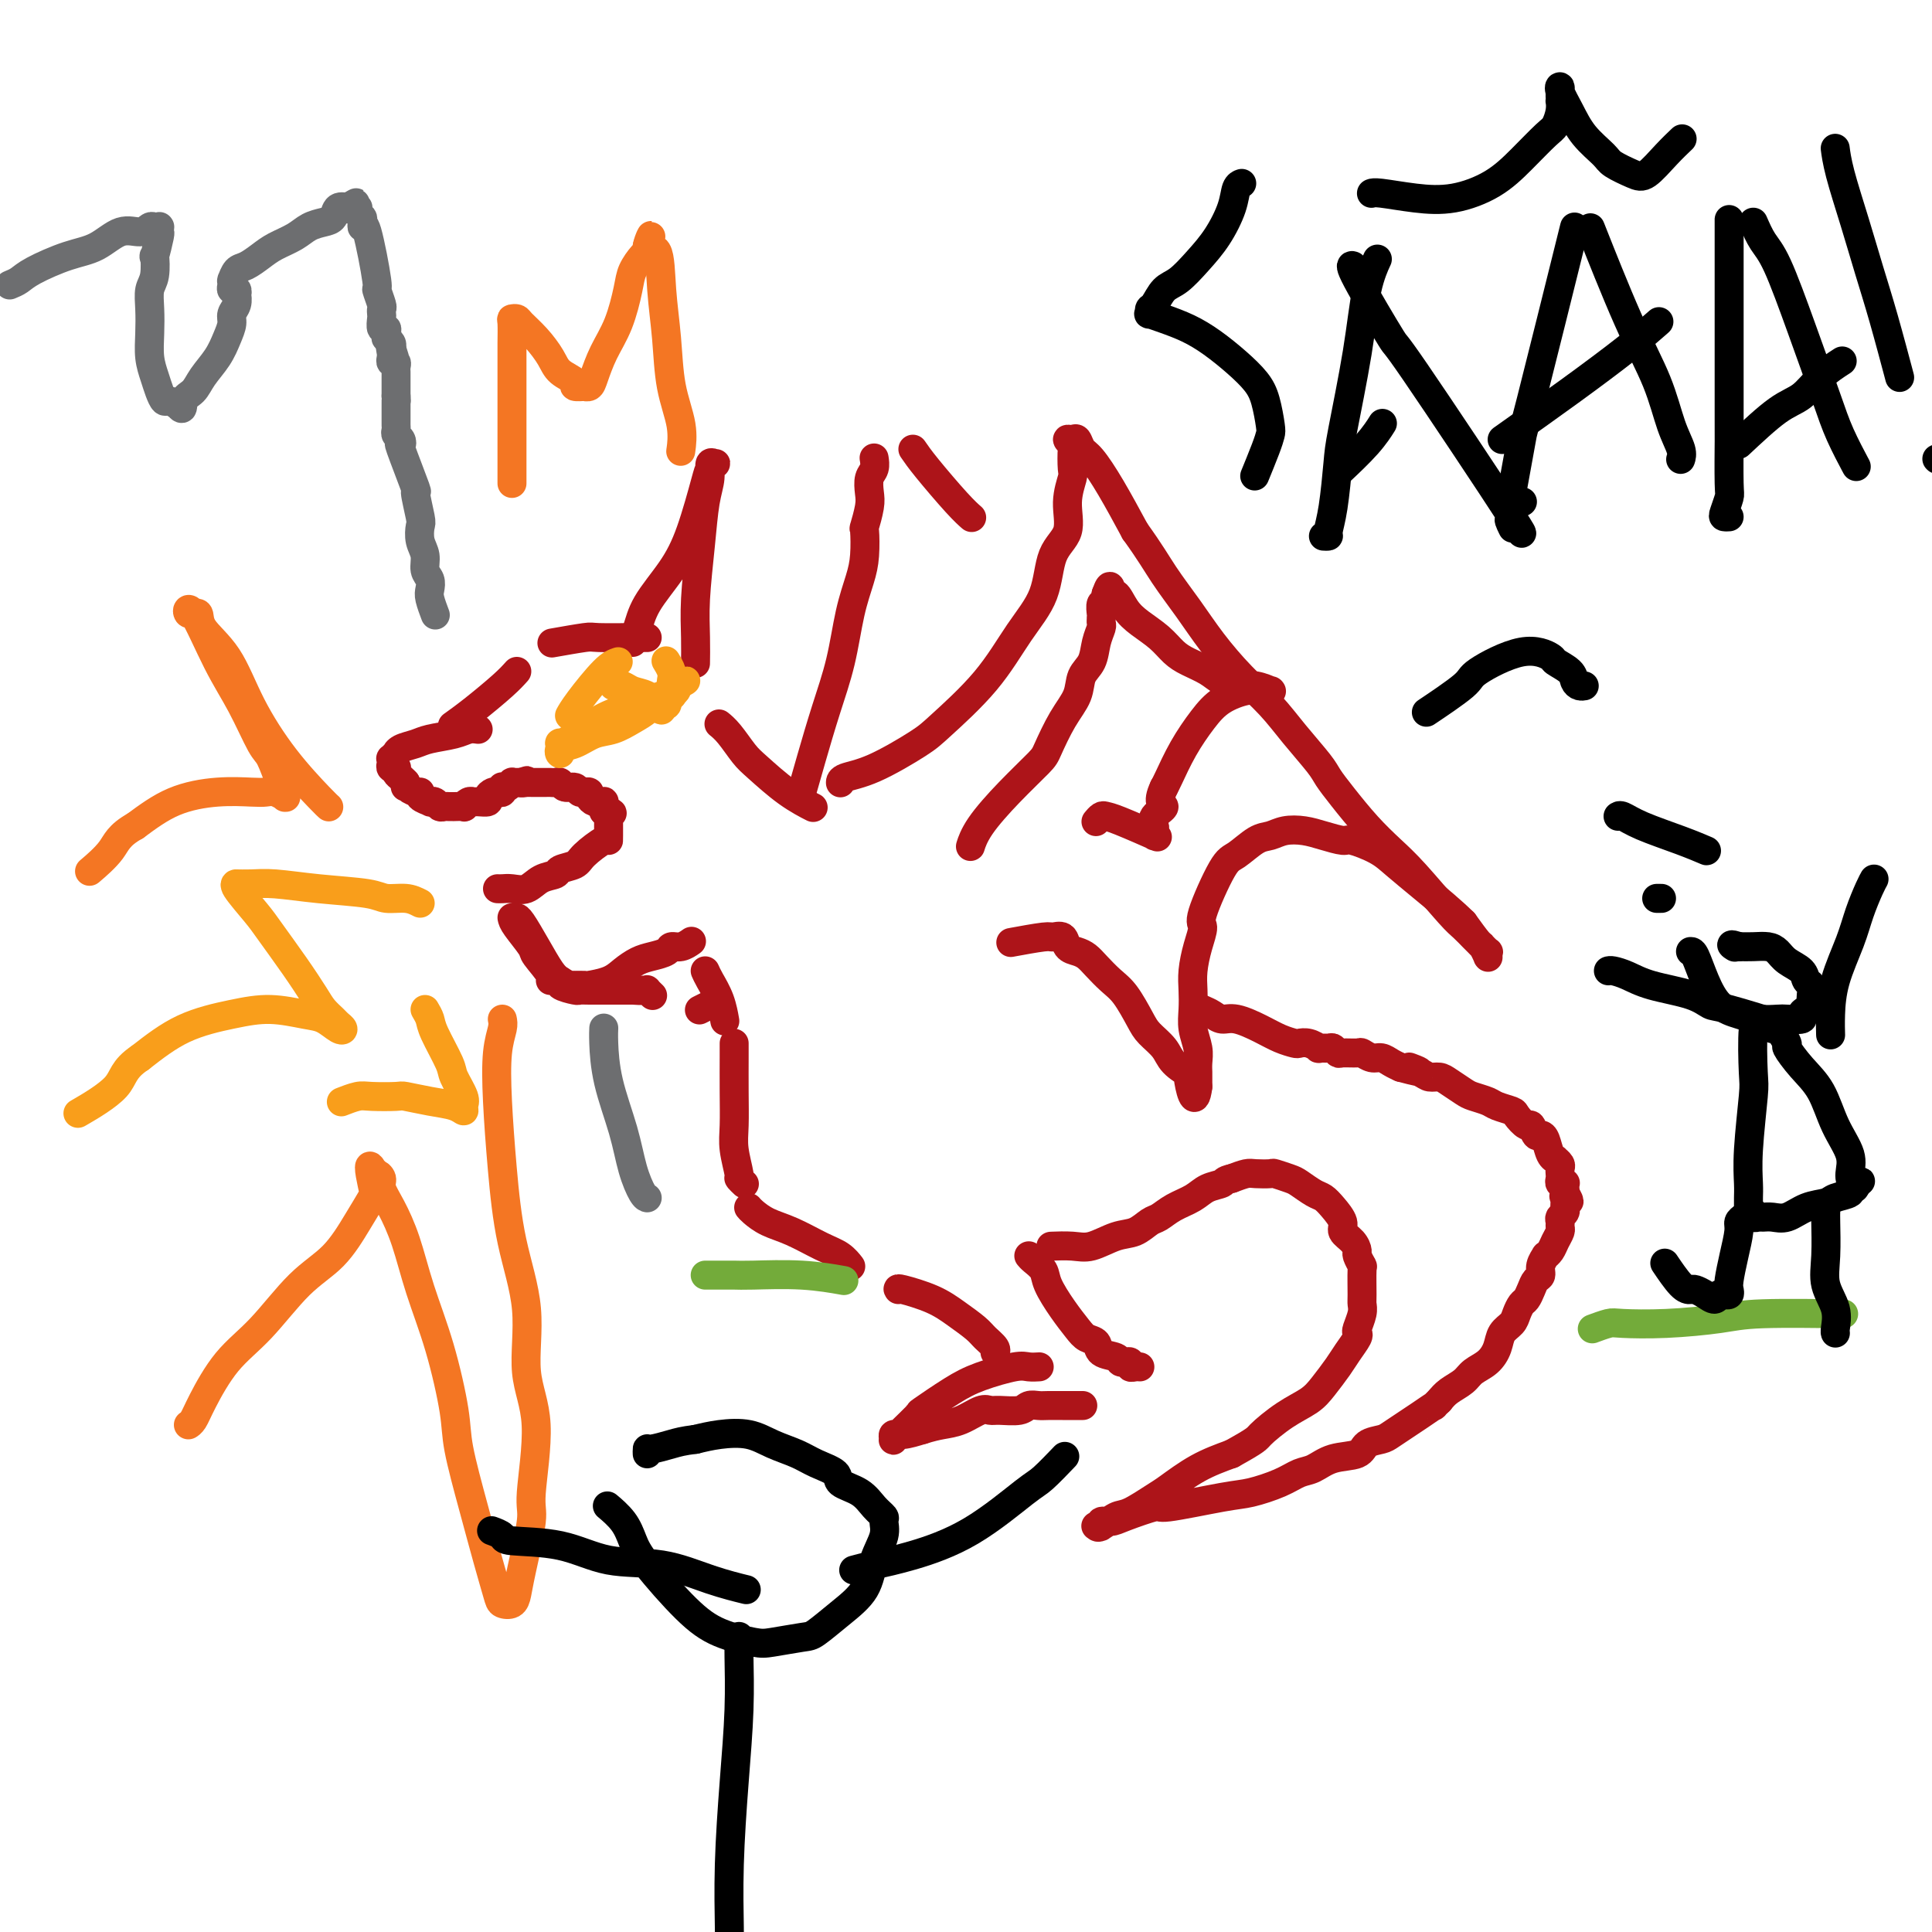 <svg viewBox='0 0 400 400' version='1.1' xmlns='http://www.w3.org/2000/svg' xmlns:xlink='http://www.w3.org/1999/xlink'><g fill='none' stroke='#AD1419' stroke-width='6' stroke-linecap='round' stroke-linejoin='round'><path d='M174,162c0.000,0.006 0.000,0.013 0,0c-0.000,-0.013 -0.001,-0.044 0,0c0.001,0.044 0.004,0.165 0,0c-0.004,-0.165 -0.015,-0.616 1,-1c1.015,-0.384 3.057,-0.701 6,-2c2.943,-1.299 6.788,-3.579 9,-5c2.212,-1.421 2.789,-1.983 5,-4c2.211,-2.017 6.054,-5.489 9,-9c2.946,-3.511 4.995,-7.060 7,-10c2.005,-2.940 3.967,-5.271 5,-8c1.033,-2.729 1.139,-5.855 2,-8c0.861,-2.145 2.479,-3.307 3,-5c0.521,-1.693 -0.055,-3.917 0,-6c0.055,-2.083 0.742,-4.026 1,-5c0.258,-0.974 0.086,-0.978 0,-2c-0.086,-1.022 -0.087,-3.060 0,-4c0.087,-0.940 0.260,-0.781 0,-1c-0.260,-0.219 -0.955,-0.815 -1,-1c-0.045,-0.185 0.559,0.043 1,0c0.441,-0.043 0.718,-0.357 1,0c0.282,0.357 0.571,1.384 1,2c0.429,0.616 1.000,0.820 2,2c1.000,1.180 2.429,3.337 4,6c1.571,2.663 3.286,5.831 5,9'/><path d='M235,110c3.128,4.332 4.447,6.664 6,9c1.553,2.336 3.341,4.678 5,7c1.659,2.322 3.190,4.625 5,7c1.810,2.375 3.898,4.823 6,7c2.102,2.177 4.217,4.082 6,6c1.783,1.918 3.235,3.849 5,6c1.765,2.151 3.844,4.522 5,6c1.156,1.478 1.390,2.064 2,3c0.610,0.936 1.595,2.222 3,4c1.405,1.778 3.230,4.047 5,6c1.770,1.953 3.487,3.588 5,5c1.513,1.412 2.824,2.601 5,5c2.176,2.399 5.218,6.010 7,8c1.782,1.990 2.306,2.361 3,3c0.694,0.639 1.559,1.548 2,2c0.441,0.452 0.458,0.447 1,1c0.542,0.553 1.609,1.664 2,2c0.391,0.336 0.106,-0.104 0,0c-0.106,0.104 -0.032,0.753 0,1c0.032,0.247 0.021,0.094 0,0c-0.021,-0.094 -0.053,-0.127 0,0c0.053,0.127 0.189,0.416 0,0c-0.189,-0.416 -0.705,-1.535 -1,-2c-0.295,-0.465 -0.370,-0.276 -1,-1c-0.630,-0.724 -1.815,-2.362 -3,-4'/><path d='M303,191c-2.266,-2.250 -5.431,-4.875 -8,-7c-2.569,-2.125 -4.543,-3.749 -6,-5c-1.457,-1.251 -2.398,-2.128 -4,-3c-1.602,-0.872 -3.864,-1.737 -5,-2c-1.136,-0.263 -1.147,0.077 -2,0c-0.853,-0.077 -2.548,-0.570 -4,-1c-1.452,-0.430 -2.661,-0.798 -4,-1c-1.339,-0.202 -2.807,-0.237 -4,0c-1.193,0.237 -2.111,0.747 -3,1c-0.889,0.253 -1.750,0.251 -3,1c-1.250,0.749 -2.888,2.250 -4,3c-1.112,0.750 -1.699,0.749 -3,3c-1.301,2.251 -3.315,6.755 -4,9c-0.685,2.245 -0.040,2.232 0,3c0.040,0.768 -0.526,2.319 -1,4c-0.474,1.681 -0.855,3.493 -1,5c-0.145,1.507 -0.053,2.711 0,4c0.053,1.289 0.067,2.664 0,4c-0.067,1.336 -0.214,2.634 0,4c0.214,1.366 0.789,2.800 1,4c0.211,1.200 0.056,2.168 0,3c-0.056,0.832 -0.015,1.530 0,2c0.015,0.470 0.004,0.714 0,1c-0.004,0.286 -0.001,0.616 0,1c0.001,0.384 0.000,0.824 0,1c-0.000,0.176 -0.000,0.088 0,0'/><path d='M248,225c-0.651,5.155 -1.778,0.041 -2,-2c-0.222,-2.041 0.461,-1.009 0,-1c-0.461,0.009 -2.066,-1.005 -3,-2c-0.934,-0.995 -1.198,-1.970 -2,-3c-0.802,-1.030 -2.144,-2.114 -3,-3c-0.856,-0.886 -1.226,-1.575 -2,-3c-0.774,-1.425 -1.950,-3.586 -3,-5c-1.050,-1.414 -1.973,-2.079 -3,-3c-1.027,-0.921 -2.158,-2.097 -3,-3c-0.842,-0.903 -1.396,-1.534 -2,-2c-0.604,-0.466 -1.260,-0.767 -2,-1c-0.740,-0.233 -1.565,-0.399 -2,-1c-0.435,-0.601 -0.478,-1.639 -1,-2c-0.522,-0.361 -1.521,-0.045 -2,0c-0.479,0.045 -0.437,-0.180 -2,0c-1.563,0.180 -4.732,0.766 -6,1c-1.268,0.234 -0.634,0.117 0,0'/><path d='M168,167c0.029,0.015 0.058,0.029 0,0c-0.058,-0.029 -0.203,-0.103 0,0c0.203,0.103 0.753,0.382 0,0c-0.753,-0.382 -2.808,-1.427 -5,-3c-2.192,-1.573 -4.521,-3.676 -6,-5c-1.479,-1.324 -2.108,-1.870 -3,-3c-0.892,-1.130 -2.048,-2.843 -3,-4c-0.952,-1.157 -1.701,-1.759 -2,-2c-0.299,-0.241 -0.150,-0.120 0,0'/><path d='M144,137c0.002,-0.106 0.004,-0.212 0,0c-0.004,0.212 -0.012,0.742 0,0c0.012,-0.742 0.046,-2.757 0,-5c-0.046,-2.243 -0.171,-4.714 0,-8c0.171,-3.286 0.638,-7.388 1,-11c0.362,-3.612 0.620,-6.734 1,-9c0.380,-2.266 0.883,-3.676 1,-5c0.117,-1.324 -0.152,-2.562 0,-3c0.152,-0.438 0.726,-0.076 1,0c0.274,0.076 0.249,-0.135 0,0c-0.249,0.135 -0.721,0.614 -1,1c-0.279,0.386 -0.365,0.677 -1,3c-0.635,2.323 -1.820,6.678 -3,10c-1.180,3.322 -2.355,5.612 -4,8c-1.645,2.388 -3.761,4.875 -5,7c-1.239,2.125 -1.600,3.889 -2,5c-0.400,1.111 -0.838,1.568 -1,2c-0.162,0.432 -0.046,0.838 0,1c0.046,0.162 0.023,0.081 0,0'/><path d='M134,132c-0.397,0.002 -0.794,0.004 -1,0c-0.206,-0.004 -0.221,-0.015 -2,0c-1.779,0.015 -5.322,0.056 -7,0c-1.678,-0.056 -1.490,-0.207 -3,0c-1.510,0.207 -4.717,0.774 -6,1c-1.283,0.226 -0.641,0.113 0,0'/><path d='M107,139c-0.708,0.792 -1.417,1.583 -3,3c-1.583,1.417 -4.042,3.458 -6,5c-1.958,1.542 -3.417,2.583 -4,3c-0.583,0.417 -0.292,0.208 0,0'/><path d='M99,151c-0.639,-0.089 -1.278,-0.179 -2,0c-0.722,0.179 -1.528,0.626 -3,1c-1.472,0.374 -3.609,0.673 -5,1c-1.391,0.327 -2.037,0.680 -3,1c-0.963,0.320 -2.244,0.607 -3,1c-0.756,0.393 -0.987,0.893 -1,1c-0.013,0.107 0.192,-0.178 0,0c-0.192,0.178 -0.780,0.818 -1,1c-0.220,0.182 -0.073,-0.096 0,0c0.073,0.096 0.071,0.565 0,1c-0.071,0.435 -0.212,0.838 0,1c0.212,0.162 0.778,0.085 1,0c0.222,-0.085 0.101,-0.177 0,0c-0.101,0.177 -0.181,0.625 0,1c0.181,0.375 0.623,0.679 1,1c0.377,0.321 0.688,0.661 1,1'/><path d='M84,162c0.052,1.245 -0.318,0.859 0,1c0.318,0.141 1.324,0.809 2,1c0.676,0.191 1.021,-0.093 1,0c-0.021,0.093 -0.409,0.565 0,1c0.409,0.435 1.615,0.835 2,1c0.385,0.165 -0.052,0.097 0,0c0.052,-0.097 0.593,-0.222 1,0c0.407,0.222 0.681,0.792 1,1c0.319,0.208 0.682,0.056 1,0c0.318,-0.056 0.592,-0.014 1,0c0.408,0.014 0.949,-0.000 1,0c0.051,0.000 -0.389,0.014 0,0c0.389,-0.014 1.609,-0.057 2,0c0.391,0.057 -0.045,0.212 0,0c0.045,-0.212 0.572,-0.792 1,-1c0.428,-0.208 0.759,-0.045 1,0c0.241,0.045 0.393,-0.027 1,0c0.607,0.027 1.669,0.152 2,0c0.331,-0.152 -0.069,-0.580 0,-1c0.069,-0.420 0.606,-0.831 1,-1c0.394,-0.169 0.644,-0.097 1,0c0.356,0.097 0.817,0.218 1,0c0.183,-0.218 0.087,-0.776 0,-1c-0.087,-0.224 -0.164,-0.112 0,0c0.164,0.112 0.569,0.226 1,0c0.431,-0.226 0.886,-0.793 1,-1c0.114,-0.207 -0.114,-0.056 0,0c0.114,0.056 0.569,0.015 1,0c0.431,-0.015 0.837,-0.004 1,0c0.163,0.004 0.081,0.002 0,0'/><path d='M108,162c2.410,-0.774 0.435,-0.207 0,0c-0.435,0.207 0.671,0.056 1,0c0.329,-0.056 -0.119,-0.015 0,0c0.119,0.015 0.805,0.004 1,0c0.195,-0.004 -0.103,-0.001 0,0c0.103,0.001 0.605,0.001 1,0c0.395,-0.001 0.684,-0.001 1,0c0.316,0.001 0.661,0.004 1,0c0.339,-0.004 0.672,-0.016 1,0c0.328,0.016 0.651,0.061 1,0c0.349,-0.061 0.725,-0.227 1,0c0.275,0.227 0.451,0.846 1,1c0.549,0.154 1.472,-0.155 2,0c0.528,0.155 0.663,0.776 1,1c0.337,0.224 0.878,0.050 1,0c0.122,-0.050 -0.174,0.025 0,0c0.174,-0.025 0.817,-0.150 1,0c0.183,0.150 -0.096,0.576 0,1c0.096,0.424 0.565,0.846 1,1c0.435,0.154 0.834,0.041 1,0c0.166,-0.041 0.097,-0.008 0,0c-0.097,0.008 -0.222,-0.009 0,0c0.222,0.009 0.791,0.044 1,0c0.209,-0.044 0.056,-0.166 0,0c-0.056,0.166 -0.016,0.619 0,1c0.016,0.381 0.008,0.691 0,1'/><path d='M125,168c2.856,0.864 1.497,0.025 1,0c-0.497,-0.025 -0.133,0.764 0,1c0.133,0.236 0.036,-0.080 0,0c-0.036,0.080 -0.010,0.557 0,1c0.010,0.443 0.003,0.854 0,1c-0.003,0.146 -0.001,0.028 0,0c0.001,-0.028 0.000,0.036 0,0c-0.000,-0.036 -0.000,-0.170 0,0c0.000,0.170 0.000,0.643 0,1c-0.000,0.357 -0.001,0.596 0,1c0.001,0.404 0.003,0.973 0,1c-0.003,0.027 -0.013,-0.487 -1,0c-0.987,0.487 -2.953,1.975 -4,3c-1.047,1.025 -1.175,1.589 -2,2c-0.825,0.411 -2.346,0.670 -3,1c-0.654,0.330 -0.441,0.729 -1,1c-0.559,0.271 -1.891,0.412 -3,1c-1.109,0.588 -1.996,1.622 -3,2c-1.004,0.378 -2.125,0.101 -3,0c-0.875,-0.101 -1.505,-0.027 -2,0c-0.495,0.027 -0.856,0.008 -1,0c-0.144,-0.008 -0.072,-0.004 0,0'/><path d='M106,190c0.088,0.423 0.175,0.846 1,2c0.825,1.154 2.387,3.041 3,4c0.613,0.959 0.277,0.992 1,2c0.723,1.008 2.506,2.992 3,4c0.494,1.008 -0.300,1.041 0,1c0.300,-0.041 1.694,-0.154 2,0c0.306,0.154 -0.475,0.577 0,1c0.475,0.423 2.207,0.845 3,1c0.793,0.155 0.647,0.041 1,0c0.353,-0.041 1.207,-0.011 2,0c0.793,0.011 1.527,0.003 2,0c0.473,-0.003 0.685,-0.001 1,0c0.315,0.001 0.733,0.000 1,0c0.267,-0.000 0.383,-0.000 1,0c0.617,0.000 1.734,0.000 2,0c0.266,-0.000 -0.321,-0.000 0,0c0.321,0.000 1.548,0.000 2,0c0.452,-0.000 0.129,-0.000 0,0c-0.129,0.000 -0.065,0.000 0,0'/><path d='M131,205c2.504,0.156 1.263,0.045 1,0c-0.263,-0.045 0.452,-0.026 1,0c0.548,0.026 0.930,0.059 1,0c0.070,-0.059 -0.174,-0.208 0,0c0.174,0.208 0.764,0.774 1,1c0.236,0.226 0.118,0.113 0,0'/><path d='M145,209c-0.001,0.001 -0.002,0.001 0,0c0.002,-0.001 0.008,-0.004 0,0c-0.008,0.004 -0.030,0.015 0,0c0.030,-0.015 0.111,-0.056 0,0c-0.111,0.056 -0.415,0.207 0,0c0.415,-0.207 1.547,-0.774 2,-1c0.453,-0.226 0.226,-0.113 0,0'/><path d='M107,190c-0.003,0.000 -0.006,0.000 0,0c0.006,-0.000 0.022,-0.001 0,0c-0.022,0.001 -0.081,0.003 0,0c0.081,-0.003 0.301,-0.011 1,1c0.699,1.011 1.876,3.041 3,5c1.124,1.959 2.194,3.845 3,5c0.806,1.155 1.348,1.577 2,2c0.652,0.423 1.415,0.846 2,1c0.585,0.154 0.993,0.039 1,0c0.007,-0.039 -0.385,-0.002 0,0c0.385,0.002 1.548,-0.031 2,0c0.452,0.031 0.192,0.124 1,0c0.808,-0.124 2.682,-0.467 4,-1c1.318,-0.533 2.078,-1.257 3,-2c0.922,-0.743 2.004,-1.504 3,-2c0.996,-0.496 1.906,-0.725 3,-1c1.094,-0.275 2.370,-0.596 3,-1c0.630,-0.404 0.612,-0.892 1,-1c0.388,-0.108 1.181,0.163 2,0c0.819,-0.163 1.662,-0.761 2,-1c0.338,-0.239 0.169,-0.120 0,0'/><path d='M146,201c0.226,0.512 0.452,1.024 1,2c0.548,0.976 1.417,2.417 2,4c0.583,1.583 0.881,3.310 1,4c0.119,0.690 0.060,0.345 0,0'/><path d='M152,216c-0.001,0.360 -0.001,0.719 0,1c0.001,0.281 0.004,0.482 0,2c-0.004,1.518 -0.016,4.353 0,7c0.016,2.647 0.061,5.105 0,7c-0.061,1.895 -0.226,3.226 0,5c0.226,1.774 0.844,3.991 1,5c0.156,1.009 -0.150,0.810 0,1c0.150,0.190 0.757,0.769 1,1c0.243,0.231 0.121,0.116 0,0'/><path d='M155,250c0.193,0.236 0.387,0.471 1,1c0.613,0.529 1.646,1.350 3,2c1.354,0.650 3.029,1.127 5,2c1.971,0.873 4.240,2.141 6,3c1.760,0.859 3.012,1.308 4,2c0.988,0.692 1.711,1.626 2,2c0.289,0.374 0.145,0.187 0,0'/><path d='M166,164c0.003,-0.011 0.006,-0.021 0,0c-0.006,0.021 -0.021,0.074 0,0c0.021,-0.074 0.078,-0.276 0,0c-0.078,0.276 -0.292,1.031 0,0c0.292,-1.031 1.090,-3.846 2,-7c0.910,-3.154 1.932,-6.645 3,-10c1.068,-3.355 2.181,-6.574 3,-10c0.819,-3.426 1.343,-7.058 2,-10c0.657,-2.942 1.448,-5.193 2,-7c0.552,-1.807 0.866,-3.168 1,-5c0.134,-1.832 0.087,-4.133 0,-5c-0.087,-0.867 -0.216,-0.301 0,-1c0.216,-0.699 0.776,-2.664 1,-4c0.224,-1.336 0.113,-2.043 0,-3c-0.113,-0.957 -0.226,-2.164 0,-3c0.226,-0.836 0.792,-1.302 1,-2c0.208,-0.698 0.060,-1.628 0,-2c-0.060,-0.372 -0.030,-0.186 0,0'/><path d='M189,93c0.679,0.988 1.357,1.976 3,4c1.643,2.024 4.250,5.083 6,7c1.750,1.917 2.643,2.690 3,3c0.357,0.310 0.179,0.155 0,0'/><path d='M249,209c0.676,0.297 1.352,0.594 2,1c0.648,0.406 1.266,0.922 2,1c0.734,0.078 1.582,-0.280 3,0c1.418,0.280 3.405,1.198 5,2c1.595,0.802 2.800,1.487 4,2c1.200,0.513 2.397,0.855 3,1c0.603,0.145 0.613,0.092 1,0c0.387,-0.092 1.150,-0.222 2,0c0.850,0.222 1.786,0.795 2,1c0.214,0.205 -0.296,0.041 0,0c0.296,-0.041 1.396,0.042 2,0c0.604,-0.042 0.710,-0.208 1,0c0.290,0.208 0.763,0.792 1,1c0.237,0.208 0.237,0.041 1,0c0.763,-0.041 2.287,0.045 3,0c0.713,-0.045 0.614,-0.219 1,0c0.386,0.219 1.258,0.832 2,1c0.742,0.168 1.354,-0.109 2,0c0.646,0.109 1.328,0.602 2,1c0.672,0.398 1.336,0.699 2,1'/><path d='M290,221c6.700,1.813 2.949,0.344 2,0c-0.949,-0.344 0.905,0.436 2,1c1.095,0.564 1.433,0.910 2,1c0.567,0.090 1.363,-0.078 2,0c0.637,0.078 1.114,0.402 2,1c0.886,0.598 2.182,1.470 3,2c0.818,0.530 1.160,0.718 2,1c0.840,0.282 2.179,0.658 3,1c0.821,0.342 1.123,0.650 2,1c0.877,0.350 2.329,0.742 3,1c0.671,0.258 0.561,0.380 1,1c0.439,0.620 1.427,1.736 2,2c0.573,0.264 0.731,-0.325 1,0c0.269,0.325 0.651,1.566 1,2c0.349,0.434 0.667,0.063 1,0c0.333,-0.063 0.681,0.182 1,1c0.319,0.818 0.607,2.208 1,3c0.393,0.792 0.890,0.987 1,1c0.110,0.013 -0.167,-0.154 0,0c0.167,0.154 0.777,0.629 1,1c0.223,0.371 0.060,0.638 0,1c-0.060,0.362 -0.017,0.819 0,1c0.017,0.181 0.008,0.087 0,0c-0.008,-0.087 -0.016,-0.168 0,0c0.016,0.168 0.057,0.584 0,1c-0.057,0.416 -0.211,0.833 0,1c0.211,0.167 0.789,0.086 1,0c0.211,-0.086 0.057,-0.177 0,0c-0.057,0.177 -0.016,0.622 0,1c0.016,0.378 0.008,0.689 0,1'/><path d='M324,247c1.702,2.868 0.456,1.539 0,1c-0.456,-0.539 -0.122,-0.289 0,0c0.122,0.289 0.034,0.616 0,1c-0.034,0.384 -0.013,0.824 0,1c0.013,0.176 0.018,0.089 0,0c-0.018,-0.089 -0.057,-0.178 0,0c0.057,0.178 0.212,0.624 0,1c-0.212,0.376 -0.792,0.681 -1,1c-0.208,0.319 -0.044,0.652 0,1c0.044,0.348 -0.031,0.710 0,1c0.031,0.290 0.167,0.507 0,1c-0.167,0.493 -0.637,1.262 -1,2c-0.363,0.738 -0.618,1.444 -1,2c-0.382,0.556 -0.890,0.960 -1,1c-0.110,0.040 0.178,-0.285 0,0c-0.178,0.285 -0.821,1.179 -1,2c-0.179,0.821 0.107,1.567 0,2c-0.107,0.433 -0.606,0.553 -1,1c-0.394,0.447 -0.682,1.222 -1,2c-0.318,0.778 -0.667,1.559 -1,2c-0.333,0.441 -0.652,0.544 -1,1c-0.348,0.456 -0.725,1.267 -1,2c-0.275,0.733 -0.448,1.390 -1,2c-0.552,0.610 -1.484,1.175 -2,2c-0.516,0.825 -0.617,1.912 -1,3c-0.383,1.088 -1.047,2.178 -2,3c-0.953,0.822 -2.194,1.375 -3,2c-0.806,0.625 -1.179,1.322 -2,2c-0.821,0.678 -2.092,1.337 -3,2c-0.908,0.663 -1.454,1.332 -2,2'/><path d='M298,290c-1.938,1.832 -0.783,0.911 -1,1c-0.217,0.089 -1.806,1.189 -3,2c-1.194,0.811 -1.994,1.335 -3,2c-1.006,0.665 -2.218,1.473 -3,2c-0.782,0.527 -1.133,0.775 -2,1c-0.867,0.225 -2.251,0.427 -3,1c-0.749,0.573 -0.862,1.518 -2,2c-1.138,0.482 -3.301,0.500 -5,1c-1.699,0.500 -2.933,1.480 -4,2c-1.067,0.520 -1.968,0.578 -3,1c-1.032,0.422 -2.194,1.208 -4,2c-1.806,0.792 -4.255,1.592 -6,2c-1.745,0.408 -2.785,0.425 -6,1c-3.215,0.575 -8.607,1.708 -11,2c-2.393,0.292 -1.789,-0.258 -3,0c-1.211,0.258 -4.237,1.323 -6,2c-1.763,0.677 -2.262,0.965 -3,1c-0.738,0.035 -1.713,-0.185 -2,0c-0.287,0.185 0.115,0.774 0,1c-0.115,0.226 -0.746,0.088 -1,0c-0.254,-0.088 -0.132,-0.125 0,0c0.132,0.125 0.273,0.411 1,0c0.727,-0.411 2.040,-1.520 3,-2c0.960,-0.480 1.567,-0.330 3,-1c1.433,-0.670 3.693,-2.159 5,-3c1.307,-0.841 1.659,-1.034 3,-2c1.341,-0.966 3.669,-2.705 6,-4c2.331,-1.295 4.666,-2.148 7,-3'/><path d='M255,301c5.458,-3.023 5.105,-3.082 6,-4c0.895,-0.918 3.040,-2.696 5,-4c1.960,-1.304 3.734,-2.136 5,-3c1.266,-0.864 2.024,-1.762 3,-3c0.976,-1.238 2.169,-2.816 3,-4c0.831,-1.184 1.298,-1.973 2,-3c0.702,-1.027 1.638,-2.292 2,-3c0.362,-0.708 0.150,-0.858 0,-1c-0.150,-0.142 -0.237,-0.277 0,-1c0.237,-0.723 0.796,-2.034 1,-3c0.204,-0.966 0.051,-1.586 0,-2c-0.051,-0.414 0.001,-0.621 0,-2c-0.001,-1.379 -0.054,-3.931 0,-5c0.054,-1.069 0.217,-0.657 0,-1c-0.217,-0.343 -0.813,-1.442 -1,-2c-0.187,-0.558 0.035,-0.576 0,-1c-0.035,-0.424 -0.327,-1.255 -1,-2c-0.673,-0.745 -1.726,-1.403 -2,-2c-0.274,-0.597 0.232,-1.134 0,-2c-0.232,-0.866 -1.201,-2.063 -2,-3c-0.799,-0.937 -1.426,-1.614 -2,-2c-0.574,-0.386 -1.093,-0.482 -2,-1c-0.907,-0.518 -2.200,-1.459 -3,-2c-0.800,-0.541 -1.105,-0.682 -2,-1c-0.895,-0.318 -2.378,-0.815 -3,-1c-0.622,-0.185 -0.383,-0.060 -1,0c-0.617,0.060 -2.089,0.055 -3,0c-0.911,-0.055 -1.260,-0.158 -2,0c-0.740,0.158 -1.870,0.579 -3,1'/><path d='M255,244c-1.698,0.346 -1.442,0.713 -2,1c-0.558,0.287 -1.931,0.496 -3,1c-1.069,0.504 -1.836,1.305 -3,2c-1.164,0.695 -2.725,1.284 -4,2c-1.275,0.716 -2.263,1.558 -3,2c-0.737,0.442 -1.224,0.482 -2,1c-0.776,0.518 -1.841,1.512 -3,2c-1.159,0.488 -2.413,0.471 -4,1c-1.587,0.529 -3.508,1.606 -5,2c-1.492,0.394 -2.556,0.106 -4,0c-1.444,-0.106 -3.270,-0.030 -4,0c-0.730,0.030 -0.365,0.015 0,0'/><path d='M186,267c-0.134,-0.157 -0.269,-0.313 1,0c1.269,0.313 3.941,1.096 6,2c2.059,0.904 3.504,1.931 5,3c1.496,1.069 3.042,2.182 4,3c0.958,0.818 1.329,1.343 2,2c0.671,0.657 1.642,1.446 2,2c0.358,0.554 0.102,0.873 0,1c-0.102,0.127 -0.051,0.064 0,0'/><path d='M213,260c0.208,0.254 0.416,0.508 1,1c0.584,0.492 1.546,1.221 2,2c0.454,0.779 0.402,1.608 1,3c0.598,1.392 1.846,3.346 3,5c1.154,1.654 2.215,3.006 3,4c0.785,0.994 1.295,1.629 2,2c0.705,0.371 1.604,0.478 2,1c0.396,0.522 0.287,1.461 1,2c0.713,0.539 2.248,0.679 3,1c0.752,0.321 0.723,0.822 1,1c0.277,0.178 0.862,0.034 1,0c0.138,-0.034 -0.169,0.044 0,0c0.169,-0.044 0.816,-0.208 1,0c0.184,0.208 -0.095,0.788 0,1c0.095,0.212 0.564,0.057 1,0c0.436,-0.057 0.839,-0.016 1,0c0.161,0.016 0.081,0.008 0,0'/><path d='M215,283c-0.004,0.000 -0.007,0.000 0,0c0.007,-0.000 0.025,-0.002 0,0c-0.025,0.002 -0.091,0.006 0,0c0.091,-0.006 0.341,-0.022 0,0c-0.341,0.022 -1.273,0.084 -2,0c-0.727,-0.084 -1.250,-0.312 -3,0c-1.750,0.312 -4.728,1.166 -7,2c-2.272,0.834 -3.837,1.648 -6,3c-2.163,1.352 -4.923,3.241 -6,4c-1.077,0.759 -0.470,0.386 -1,1c-0.530,0.614 -2.196,2.213 -3,3c-0.804,0.787 -0.747,0.762 -1,1c-0.253,0.238 -0.816,0.741 -1,1c-0.184,0.259 0.013,0.276 0,0c-0.013,-0.276 -0.234,-0.843 0,-1c0.234,-0.157 0.924,0.098 2,0c1.076,-0.098 2.538,-0.549 4,-1'/><path d='M191,296c1.649,-0.508 2.771,-0.777 4,-1c1.229,-0.223 2.563,-0.398 4,-1c1.437,-0.602 2.976,-1.629 4,-2c1.024,-0.371 1.535,-0.085 2,0c0.465,0.085 0.886,-0.030 2,0c1.114,0.030 2.921,0.204 4,0c1.079,-0.204 1.429,-0.787 2,-1c0.571,-0.213 1.362,-0.057 2,0c0.638,0.057 1.124,0.015 2,0c0.876,-0.015 2.142,-0.004 3,0c0.858,0.004 1.308,0.001 2,0c0.692,-0.001 1.626,-0.000 2,0c0.374,0.000 0.187,0.000 0,0'/></g>
<g fill='none' stroke='#F99E1B' stroke-width='6' stroke-linecap='round' stroke-linejoin='round'><path d='M127,142c0.000,0.000 2.000,0.000 2,0'/><path d='M129,142c0.608,0.193 1.129,0.675 2,1c0.871,0.325 2.094,0.495 3,1c0.906,0.505 1.497,1.347 2,2c0.503,0.653 0.918,1.117 1,1c0.082,-0.117 -0.167,-0.816 0,-1c0.167,-0.184 0.752,0.146 1,0c0.248,-0.146 0.161,-0.767 0,-1c-0.161,-0.233 -0.394,-0.076 -1,0c-0.606,0.076 -1.585,0.072 -2,0c-0.415,-0.072 -0.266,-0.212 -1,0c-0.734,0.212 -2.353,0.775 -3,1c-0.647,0.225 -0.324,0.113 0,0'/><path d='M139,144c-0.671,-0.094 -1.341,-0.187 -2,0c-0.659,0.187 -1.306,0.655 -2,1c-0.694,0.345 -1.433,0.566 -3,1c-1.567,0.434 -3.961,1.081 -6,2c-2.039,0.919 -3.723,2.111 -5,3c-1.277,0.889 -2.148,1.475 -3,2c-0.852,0.525 -1.684,0.990 -2,1c-0.316,0.010 -0.115,-0.435 0,0c0.115,0.435 0.144,1.750 0,2c-0.144,0.250 -0.461,-0.566 0,-1c0.461,-0.434 1.699,-0.486 3,-1c1.301,-0.514 2.665,-1.489 4,-2c1.335,-0.511 2.643,-0.558 4,-1c1.357,-0.442 2.765,-1.281 4,-2c1.235,-0.719 2.296,-1.320 3,-2c0.704,-0.680 1.051,-1.439 2,-2c0.949,-0.561 2.502,-0.924 3,-1c0.498,-0.076 -0.058,0.133 0,0c0.058,-0.133 0.731,-0.610 1,-1c0.269,-0.390 0.135,-0.695 0,-1'/><path d='M140,142c3.778,-2.129 1.222,-0.452 0,0c-1.222,0.452 -1.111,-0.322 -1,-1c0.111,-0.678 0.222,-1.259 0,-2c-0.222,-0.741 -0.778,-1.640 -1,-2c-0.222,-0.360 -0.111,-0.180 0,0'/><path d='M128,137c-0.762,0.256 -1.524,0.512 -3,2c-1.476,1.488 -3.667,4.208 -5,6c-1.333,1.792 -1.810,2.655 -2,3c-0.190,0.345 -0.095,0.173 0,0'/></g>
<g fill='none' stroke='#F47623' stroke-width='6' stroke-linecap='round' stroke-linejoin='round'><path d='M68,167c0.063,0.054 0.126,0.109 0,0c-0.126,-0.109 -0.441,-0.381 -2,-2c-1.559,-1.619 -4.363,-4.586 -7,-8c-2.637,-3.414 -5.106,-7.277 -7,-11c-1.894,-3.723 -3.211,-7.307 -5,-10c-1.789,-2.693 -4.048,-4.495 -5,-6c-0.952,-1.505 -0.598,-2.714 -1,-3c-0.402,-0.286 -1.562,0.351 -2,0c-0.438,-0.351 -0.154,-1.688 1,0c1.154,1.688 3.177,6.402 5,10c1.823,3.598 3.445,6.078 5,9c1.555,2.922 3.044,6.284 4,8c0.956,1.716 1.381,1.784 2,3c0.619,1.216 1.433,3.579 2,5c0.567,1.421 0.885,1.898 1,2c0.115,0.102 0.025,-0.173 0,0c-0.025,0.173 0.016,0.792 0,1c-0.016,0.208 -0.087,0.003 0,0c0.087,-0.003 0.334,0.194 0,0c-0.334,-0.194 -1.248,-0.780 -2,-1c-0.752,-0.220 -1.342,-0.073 -2,0c-0.658,0.073 -1.382,0.071 -3,0c-1.618,-0.071 -4.128,-0.211 -7,0c-2.872,0.211 -6.106,0.775 -9,2c-2.894,1.225 -5.447,3.113 -8,5'/><path d='M28,171c-3.524,1.976 -3.833,3.417 -5,5c-1.167,1.583 -3.190,3.310 -4,4c-0.810,0.690 -0.405,0.345 0,0'/><path d='M104,211c0.108,0.495 0.215,0.990 0,2c-0.215,1.010 -0.753,2.536 -1,5c-0.247,2.464 -0.202,5.867 0,10c0.202,4.133 0.560,8.995 1,14c0.440,5.005 0.961,10.153 2,15c1.039,4.847 2.596,9.392 3,14c0.404,4.608 -0.343,9.278 0,13c0.343,3.722 1.777,6.495 2,11c0.223,4.505 -0.765,10.741 -1,14c-0.235,3.259 0.284,3.539 0,6c-0.284,2.461 -1.371,7.102 -2,10c-0.629,2.898 -0.801,4.055 -1,5c-0.199,0.945 -0.426,1.680 -1,2c-0.574,0.320 -1.496,0.225 -2,0c-0.504,-0.225 -0.592,-0.580 -1,-2c-0.408,-1.420 -1.136,-3.904 -2,-7c-0.864,-3.096 -1.862,-6.802 -3,-11c-1.138,-4.198 -2.415,-8.886 -3,-12c-0.585,-3.114 -0.478,-4.654 -1,-8c-0.522,-3.346 -1.675,-8.500 -3,-13c-1.325,-4.500 -2.823,-8.347 -4,-12c-1.177,-3.653 -2.032,-7.113 -3,-10c-0.968,-2.887 -2.049,-5.202 -3,-7c-0.951,-1.798 -1.770,-3.080 -2,-4c-0.230,-0.920 0.130,-1.478 0,-2c-0.130,-0.522 -0.752,-1.006 -1,-1c-0.248,0.006 -0.124,0.503 0,1'/><path d='M78,244c-2.271,-5.315 -1.448,-1.101 -1,1c0.448,2.101 0.520,2.091 0,3c-0.520,0.909 -1.632,2.739 -3,5c-1.368,2.261 -2.993,4.954 -5,7c-2.007,2.046 -4.397,3.444 -7,6c-2.603,2.556 -5.419,6.268 -8,9c-2.581,2.732 -4.926,4.483 -7,7c-2.074,2.517 -3.875,5.798 -5,8c-1.125,2.202 -1.572,3.324 -2,4c-0.428,0.676 -0.837,0.908 -1,1c-0.163,0.092 -0.082,0.046 0,0'/></g>
<g fill='none' stroke='#F99E1B' stroke-width='6' stroke-linecap='round' stroke-linejoin='round'><path d='M87,187c-0.872,-0.447 -1.744,-0.894 -3,-1c-1.256,-0.106 -2.895,0.129 -4,0c-1.105,-0.129 -1.677,-0.623 -4,-1c-2.323,-0.377 -6.397,-0.637 -10,-1c-3.603,-0.363 -6.734,-0.830 -9,-1c-2.266,-0.170 -3.666,-0.043 -5,0c-1.334,0.043 -2.603,0.003 -3,0c-0.397,-0.003 0.077,0.030 0,0c-0.077,-0.030 -0.704,-0.125 0,1c0.704,1.125 2.741,3.470 4,5c1.259,1.530 1.742,2.245 3,4c1.258,1.755 3.292,4.550 5,7c1.708,2.450 3.089,4.555 4,6c0.911,1.445 1.353,2.231 2,3c0.647,0.769 1.499,1.520 2,2c0.501,0.480 0.650,0.690 1,1c0.350,0.310 0.900,0.720 1,1c0.100,0.280 -0.250,0.431 -1,0c-0.750,-0.431 -1.898,-1.443 -3,-2c-1.102,-0.557 -2.157,-0.657 -4,-1c-1.843,-0.343 -4.473,-0.927 -7,-1c-2.527,-0.073 -4.949,0.365 -8,1c-3.051,0.635 -6.729,1.467 -10,3c-3.271,1.533 -6.136,3.766 -9,6'/><path d='M29,219c-3.655,2.452 -3.292,4.083 -5,6c-1.708,1.917 -5.488,4.119 -7,5c-1.512,0.881 -0.756,0.440 0,0'/><path d='M88,209c0.397,0.671 0.793,1.342 1,2c0.207,0.658 0.223,1.303 1,3c0.777,1.697 2.314,4.445 3,6c0.686,1.555 0.520,1.916 1,3c0.480,1.084 1.607,2.890 2,4c0.393,1.110 0.053,1.523 0,2c-0.053,0.477 0.183,1.017 0,1c-0.183,-0.017 -0.784,-0.593 -2,-1c-1.216,-0.407 -3.048,-0.646 -5,-1c-1.952,-0.354 -4.023,-0.823 -5,-1c-0.977,-0.177 -0.861,-0.061 -2,0c-1.139,0.061 -3.532,0.068 -5,0c-1.468,-0.068 -2.011,-0.211 -3,0c-0.989,0.211 -2.426,0.774 -3,1c-0.574,0.226 -0.287,0.113 0,0'/></g>
<g fill='none' stroke='#AD1419' stroke-width='6' stroke-linecap='round' stroke-linejoin='round'><path d='M201,175c-0.000,0.001 -0.001,0.003 0,0c0.001,-0.003 0.003,-0.010 0,0c-0.003,0.010 -0.012,0.038 0,0c0.012,-0.038 0.045,-0.143 0,0c-0.045,0.143 -0.168,0.533 0,0c0.168,-0.533 0.628,-1.990 2,-4c1.372,-2.010 3.657,-4.575 6,-7c2.343,-2.425 4.745,-4.712 6,-6c1.255,-1.288 1.362,-1.579 2,-3c0.638,-1.421 1.806,-3.973 3,-6c1.194,-2.027 2.415,-3.531 3,-5c0.585,-1.469 0.535,-2.904 1,-4c0.465,-1.096 1.445,-1.851 2,-3c0.555,-1.149 0.685,-2.690 1,-4c0.315,-1.310 0.817,-2.387 1,-3c0.183,-0.613 0.048,-0.760 0,-1c-0.048,-0.240 -0.009,-0.571 0,-1c0.009,-0.429 -0.012,-0.955 0,-1c0.012,-0.045 0.056,0.391 0,0c-0.056,-0.391 -0.211,-1.607 0,-2c0.211,-0.393 0.789,0.038 1,0c0.211,-0.038 0.057,-0.546 0,-1c-0.057,-0.454 -0.015,-0.853 0,-1c0.015,-0.147 0.004,-0.042 0,0c-0.004,0.042 -0.002,0.021 0,0'/><path d='M229,123c1.117,-3.210 0.911,-0.736 1,0c0.089,0.736 0.474,-0.266 1,0c0.526,0.266 1.192,1.800 2,3c0.808,1.200 1.756,2.064 3,3c1.244,0.936 2.783,1.942 4,3c1.217,1.058 2.113,2.168 3,3c0.887,0.832 1.766,1.386 3,2c1.234,0.614 2.822,1.288 4,2c1.178,0.712 1.945,1.463 3,2c1.055,0.537 2.398,0.862 3,1c0.602,0.138 0.462,0.090 1,0c0.538,-0.090 1.753,-0.220 3,0c1.247,0.220 2.525,0.791 3,1c0.475,0.209 0.148,0.055 0,0c-0.148,-0.055 -0.118,-0.010 0,0c0.118,0.010 0.325,-0.015 0,0c-0.325,0.015 -1.181,0.070 -2,0c-0.819,-0.070 -1.599,-0.264 -3,0c-1.401,0.264 -3.422,0.988 -5,2c-1.578,1.012 -2.712,2.312 -4,4c-1.288,1.688 -2.732,3.762 -4,6c-1.268,2.238 -2.362,4.639 -3,6c-0.638,1.361 -0.819,1.680 -1,2'/><path d='M241,163c-1.735,3.599 -0.073,3.595 0,4c0.073,0.405 -1.444,1.219 -2,2c-0.556,0.781 -0.151,1.529 0,2c0.151,0.471 0.047,0.665 0,1c-0.047,0.335 -0.036,0.811 0,1c0.036,0.189 0.098,0.089 0,0c-0.098,-0.089 -0.355,-0.169 0,0c0.355,0.169 1.321,0.585 0,0c-1.321,-0.585 -4.928,-2.170 -7,-3c-2.072,-0.830 -2.607,-0.903 -3,-1c-0.393,-0.097 -0.644,-0.218 -1,0c-0.356,0.218 -0.816,0.777 -1,1c-0.184,0.223 -0.092,0.112 0,0'/></g>
<g fill='none' stroke='#6D6E70' stroke-width='6' stroke-linecap='round' stroke-linejoin='round'><path d='M2,59c0.678,-0.278 1.356,-0.555 2,-1c0.644,-0.445 1.254,-1.057 3,-2c1.746,-0.943 4.629,-2.218 7,-3c2.371,-0.782 4.232,-1.071 6,-2c1.768,-0.929 3.444,-2.498 5,-3c1.556,-0.502 2.991,0.061 4,0c1.009,-0.061 1.591,-0.748 2,-1c0.409,-0.252 0.646,-0.069 1,0c0.354,0.069 0.827,0.022 1,0c0.173,-0.022 0.047,-0.021 0,0c-0.047,0.021 -0.016,0.060 0,0c0.016,-0.060 0.018,-0.219 0,0c-0.018,0.219 -0.056,0.818 0,1c0.056,0.182 0.208,-0.052 0,1c-0.208,1.052 -0.774,3.389 -1,4c-0.226,0.611 -0.113,-0.505 0,0c0.113,0.505 0.226,2.630 0,4c-0.226,1.370 -0.790,1.984 -1,3c-0.210,1.016 -0.068,2.436 0,4c0.068,1.564 0.060,3.274 0,5c-0.060,1.726 -0.171,3.467 0,5c0.171,1.533 0.626,2.858 1,4c0.374,1.142 0.667,2.100 1,3c0.333,0.900 0.705,1.742 1,2c0.295,0.258 0.513,-0.069 1,0c0.487,0.069 1.244,0.535 2,1'/><path d='M37,84c1.055,1.407 0.692,-0.077 1,-1c0.308,-0.923 1.288,-1.287 2,-2c0.712,-0.713 1.156,-1.777 2,-3c0.844,-1.223 2.086,-2.606 3,-4c0.914,-1.394 1.499,-2.798 2,-4c0.501,-1.202 0.919,-2.202 1,-3c0.081,-0.798 -0.173,-1.395 0,-2c0.173,-0.605 0.775,-1.219 1,-2c0.225,-0.781 0.074,-1.729 0,-2c-0.074,-0.271 -0.072,0.134 0,0c0.072,-0.134 0.216,-0.806 0,-1c-0.216,-0.194 -0.790,0.091 -1,0c-0.210,-0.091 -0.057,-0.558 0,-1c0.057,-0.442 0.018,-0.857 0,-1c-0.018,-0.143 -0.014,-0.012 0,0c0.014,0.012 0.037,-0.094 0,0c-0.037,0.094 -0.135,0.387 0,0c0.135,-0.387 0.504,-1.454 1,-2c0.496,-0.546 1.119,-0.570 2,-1c0.881,-0.430 2.021,-1.267 3,-2c0.979,-0.733 1.796,-1.361 3,-2c1.204,-0.639 2.794,-1.289 4,-2c1.206,-0.711 2.029,-1.483 3,-2c0.971,-0.517 2.089,-0.779 3,-1c0.911,-0.221 1.615,-0.399 2,-1c0.385,-0.601 0.450,-1.623 1,-2c0.550,-0.377 1.586,-0.108 2,0c0.414,0.108 0.207,0.054 0,0'/><path d='M72,43c3.493,-2.011 0.726,-0.539 0,0c-0.726,0.539 0.590,0.145 1,0c0.410,-0.145 -0.086,-0.040 0,0c0.086,0.040 0.754,0.014 1,0c0.246,-0.014 0.070,-0.015 0,0c-0.070,0.015 -0.033,0.045 0,0c0.033,-0.045 0.061,-0.164 0,0c-0.061,0.164 -0.211,0.612 0,1c0.211,0.388 0.782,0.715 1,1c0.218,0.285 0.082,0.529 0,1c-0.082,0.471 -0.109,1.170 0,1c0.109,-0.170 0.355,-1.209 1,1c0.645,2.209 1.689,7.667 2,10c0.311,2.333 -0.113,1.541 0,2c0.113,0.459 0.761,2.169 1,3c0.239,0.831 0.068,0.782 0,1c-0.068,0.218 -0.032,0.702 0,1c0.032,0.298 0.061,0.409 0,1c-0.061,0.591 -0.214,1.660 0,2c0.214,0.340 0.793,-0.050 1,0c0.207,0.050 0.042,0.538 0,1c-0.042,0.462 0.040,0.897 0,1c-0.040,0.103 -0.203,-0.126 0,0c0.203,0.126 0.772,0.607 1,1c0.228,0.393 0.114,0.696 0,1'/><path d='M81,72c1.392,4.426 0.373,0.990 0,0c-0.373,-0.990 -0.100,0.467 0,1c0.100,0.533 0.027,0.143 0,0c-0.027,-0.143 -0.007,-0.039 0,0c0.007,0.039 0.002,0.013 0,0c-0.002,-0.013 -0.002,-0.014 0,0c0.002,0.014 0.004,0.041 0,0c-0.004,-0.041 -0.015,-0.152 0,0c0.015,0.152 0.057,0.565 0,1c-0.057,0.435 -0.211,0.891 0,1c0.211,0.109 0.789,-0.128 1,0c0.211,0.128 0.057,0.622 0,1c-0.057,0.378 -0.015,0.640 0,1c0.015,0.360 0.004,0.818 0,1c-0.004,0.182 -0.001,0.086 0,0c0.001,-0.086 0.000,-0.164 0,0c-0.000,0.164 -0.000,0.569 0,1c0.000,0.431 0.000,0.889 0,1c-0.000,0.111 -0.000,-0.124 0,0c0.000,0.124 0.000,0.607 0,1c-0.000,0.393 -0.000,0.697 0,1'/><path d='M82,82c0.155,1.786 0.041,1.252 0,1c-0.041,-0.252 -0.011,-0.222 0,0c0.011,0.222 0.003,0.637 0,1c-0.003,0.363 -0.001,0.675 0,1c0.001,0.325 -0.001,0.665 0,1c0.001,0.335 0.004,0.667 0,1c-0.004,0.333 -0.014,0.669 0,1c0.014,0.331 0.053,0.659 0,1c-0.053,0.341 -0.199,0.696 0,1c0.199,0.304 0.742,0.556 1,1c0.258,0.444 0.230,1.079 0,1c-0.230,-0.079 -0.664,-0.871 0,1c0.664,1.871 2.426,6.405 3,8c0.574,1.595 -0.038,0.250 0,1c0.038,0.750 0.727,3.594 1,5c0.273,1.406 0.129,1.374 0,2c-0.129,0.626 -0.245,1.911 0,3c0.245,1.089 0.849,1.981 1,3c0.151,1.019 -0.152,2.165 0,3c0.152,0.835 0.759,1.359 1,2c0.241,0.641 0.116,1.399 0,2c-0.116,0.601 -0.224,1.047 0,2c0.224,0.953 0.778,2.415 1,3c0.222,0.585 0.111,0.292 0,0'/><path d='M125,213c-0.000,0.003 -0.000,0.006 0,0c0.000,-0.006 0.001,-0.022 0,0c-0.001,0.022 -0.005,0.082 0,0c0.005,-0.082 0.017,-0.305 0,0c-0.017,0.305 -0.065,1.140 0,3c0.065,1.860 0.242,4.747 1,8c0.758,3.253 2.098,6.872 3,10c0.902,3.128 1.365,5.766 2,8c0.635,2.234 1.440,4.063 2,5c0.560,0.937 0.874,0.982 1,1c0.126,0.018 0.063,0.009 0,0'/></g>
<g fill='none' stroke='#73AB3A' stroke-width='6' stroke-linecap='round' stroke-linejoin='round'><path d='M146,264c0.985,0.002 1.971,0.004 3,0c1.029,-0.004 2.102,-0.015 3,0c0.898,0.015 1.622,0.056 4,0c2.378,-0.056 6.409,-0.207 10,0c3.591,0.207 6.740,0.774 8,1c1.260,0.226 0.630,0.113 0,0'/><path d='M330,275c-0.301,0.112 -0.602,0.223 0,0c0.602,-0.223 2.106,-0.782 3,-1c0.894,-0.218 1.177,-0.097 3,0c1.823,0.097 5.185,0.170 9,0c3.815,-0.170 8.085,-0.582 11,-1c2.915,-0.418 4.477,-0.843 9,-1c4.523,-0.157 12.007,-0.045 15,0c2.993,0.045 1.497,0.022 0,0'/></g>
<g fill='none' stroke='#F47623' stroke-width='6' stroke-linecap='round' stroke-linejoin='round'><path d='M106,100c0.000,0.007 0.000,0.015 0,0c-0.000,-0.015 -0.000,-0.051 0,0c0.000,0.051 0.000,0.190 0,0c-0.000,-0.190 -0.000,-0.710 0,-2c0.000,-1.290 0.000,-3.351 0,-6c-0.000,-2.649 -0.001,-5.887 0,-9c0.001,-3.113 0.004,-6.103 0,-8c-0.004,-1.897 -0.014,-2.703 0,-4c0.014,-1.297 0.051,-3.086 0,-4c-0.051,-0.914 -0.189,-0.954 0,-1c0.189,-0.046 0.706,-0.098 1,0c0.294,0.098 0.364,0.344 1,1c0.636,0.656 1.839,1.721 3,3c1.161,1.279 2.280,2.774 3,4c0.720,1.226 1.039,2.185 2,3c0.961,0.815 2.562,1.487 3,2c0.438,0.513 -0.287,0.866 0,1c0.287,0.134 1.584,0.050 2,0c0.416,-0.050 -0.051,-0.064 0,0c0.051,0.064 0.619,0.208 1,0c0.381,-0.208 0.573,-0.768 1,-2c0.427,-1.232 1.088,-3.136 2,-5c0.912,-1.864 2.076,-3.690 3,-6c0.924,-2.310 1.607,-5.105 2,-7c0.393,-1.895 0.497,-2.889 1,-4c0.503,-1.111 1.405,-2.337 2,-3c0.595,-0.663 0.884,-0.761 1,-1c0.116,-0.239 0.058,-0.620 0,-1'/><path d='M134,51c1.747,-4.451 0.116,-1.078 0,0c-0.116,1.078 1.283,-0.138 2,1c0.717,1.138 0.752,4.631 1,8c0.248,3.369 0.707,6.613 1,10c0.293,3.387 0.419,6.918 1,10c0.581,3.082 1.618,5.714 2,8c0.382,2.286 0.109,4.224 0,5c-0.109,0.776 -0.055,0.388 0,0'/></g>
<g fill='none' stroke='#000000' stroke-width='6' stroke-linecap='round' stroke-linejoin='round'><path d='M350,197c0.261,-0.006 0.522,-0.012 1,1c0.478,1.012 1.171,3.042 2,5c0.829,1.958 1.792,3.845 3,5c1.208,1.155 2.661,1.578 4,2c1.339,0.422 2.565,0.842 4,1c1.435,0.158 3.081,0.053 4,0c0.919,-0.053 1.112,-0.056 2,0c0.888,0.056 2.473,0.169 3,0c0.527,-0.169 -0.003,-0.622 0,-1c0.003,-0.378 0.538,-0.683 1,-1c0.462,-0.317 0.853,-0.647 1,-1c0.147,-0.353 0.052,-0.727 0,-1c-0.052,-0.273 -0.062,-0.443 0,-1c0.062,-0.557 0.196,-1.501 0,-2c-0.196,-0.499 -0.723,-0.554 -1,-1c-0.277,-0.446 -0.304,-1.282 -1,-2c-0.696,-0.718 -2.062,-1.317 -3,-2c-0.938,-0.683 -1.447,-1.451 -2,-2c-0.553,-0.549 -1.149,-0.879 -2,-1c-0.851,-0.121 -1.957,-0.035 -3,0c-1.043,0.035 -2.021,0.017 -3,0'/><path d='M360,196c-2.244,-0.778 -1.356,-0.222 -1,0c0.356,0.222 0.178,0.111 0,0'/><path d='M364,211c-0.030,-0.007 -0.060,-0.014 0,0c0.060,0.014 0.208,0.049 0,0c-0.208,-0.049 -0.774,-0.183 -1,2c-0.226,2.183 -0.113,6.681 0,9c0.113,2.319 0.226,2.457 0,5c-0.226,2.543 -0.793,7.491 -1,11c-0.207,3.509 -0.055,5.580 0,7c0.055,1.420 0.014,2.188 0,3c-0.014,0.812 0.000,1.666 0,2c-0.000,0.334 -0.015,0.146 0,0c0.015,-0.146 0.060,-0.249 0,0c-0.060,0.249 -0.224,0.852 0,1c0.224,0.148 0.836,-0.157 1,0c0.164,0.157 -0.120,0.776 0,1c0.120,0.224 0.642,0.053 1,0c0.358,-0.053 0.551,0.011 1,0c0.449,-0.011 1.154,-0.097 2,0c0.846,0.097 1.832,0.377 3,0c1.168,-0.377 2.518,-1.412 4,-2c1.482,-0.588 3.094,-0.731 4,-1c0.906,-0.269 1.104,-0.664 2,-1c0.896,-0.336 2.489,-0.612 3,-1c0.511,-0.388 -0.059,-0.887 0,-1c0.059,-0.113 0.747,0.162 1,0c0.253,-0.162 0.072,-0.761 0,-1c-0.072,-0.239 -0.036,-0.120 0,0'/><path d='M384,245c2.237,-1.007 0.830,-0.026 0,0c-0.830,0.026 -1.082,-0.904 -1,-2c0.082,-1.096 0.497,-2.357 0,-4c-0.497,-1.643 -1.907,-3.667 -3,-6c-1.093,-2.333 -1.869,-4.976 -3,-7c-1.131,-2.024 -2.618,-3.428 -4,-5c-1.382,-1.572 -2.657,-3.311 -3,-4c-0.343,-0.689 0.248,-0.329 0,-1c-0.248,-0.671 -1.336,-2.373 -2,-3c-0.664,-0.627 -0.904,-0.179 -1,0c-0.096,0.179 -0.048,0.090 0,0'/><path d='M368,212c-0.020,-0.006 -0.040,-0.012 0,0c0.040,0.012 0.139,0.043 0,0c-0.139,-0.043 -0.515,-0.161 0,0c0.515,0.161 1.920,0.601 0,0c-1.920,-0.601 -7.164,-2.245 -10,-3c-2.836,-0.755 -3.264,-0.623 -4,-1c-0.736,-0.377 -1.781,-1.264 -4,-2c-2.219,-0.736 -5.614,-1.322 -8,-2c-2.386,-0.678 -3.763,-1.450 -5,-2c-1.237,-0.550 -2.333,-0.879 -3,-1c-0.667,-0.121 -0.905,-0.035 -1,0c-0.095,0.035 -0.048,0.017 0,0'/><path d='M379,214c-0.002,-0.079 -0.005,-0.158 0,0c0.005,0.158 0.017,0.554 0,0c-0.017,-0.554 -0.065,-2.056 0,-4c0.065,-1.944 0.242,-4.328 1,-7c0.758,-2.672 2.098,-5.630 3,-8c0.902,-2.370 1.365,-4.151 2,-6c0.635,-1.849 1.440,-3.767 2,-5c0.560,-1.233 0.874,-1.781 1,-2c0.126,-0.219 0.063,-0.110 0,0'/><path d='M361,252c-0.445,0.311 -0.890,0.622 -1,1c-0.110,0.378 0.115,0.823 0,2c-0.115,1.177 -0.570,3.086 -1,5c-0.430,1.914 -0.836,3.832 -1,5c-0.164,1.168 -0.085,1.585 0,2c0.085,0.415 0.175,0.826 0,1c-0.175,0.174 -0.614,0.109 -1,0c-0.386,-0.109 -0.719,-0.264 -1,0c-0.281,0.264 -0.511,0.947 -1,1c-0.489,0.053 -1.238,-0.522 -2,-1c-0.762,-0.478 -1.536,-0.857 -2,-1c-0.464,-0.143 -0.619,-0.049 -1,0c-0.381,0.049 -0.987,0.052 -2,-1c-1.013,-1.052 -2.432,-3.158 -3,-4c-0.568,-0.842 -0.284,-0.421 0,0'/><path d='M378,250c0.004,0.368 0.009,0.737 0,1c-0.009,0.263 -0.030,0.421 0,2c0.030,1.579 0.113,4.581 0,7c-0.113,2.419 -0.423,4.256 0,6c0.423,1.744 1.577,3.395 2,5c0.423,1.605 0.114,3.163 0,4c-0.114,0.837 -0.033,0.953 0,1c0.033,0.047 0.016,0.023 0,0'/><path d='M353,176c0.025,0.011 0.051,0.022 0,0c-0.051,-0.022 -0.178,-0.076 0,0c0.178,0.076 0.661,0.283 0,0c-0.661,-0.283 -2.464,-1.057 -5,-2c-2.536,-0.943 -5.803,-2.057 -8,-3c-2.197,-0.943 -3.322,-1.715 -4,-2c-0.678,-0.285 -0.908,-0.081 -1,0c-0.092,0.081 -0.046,0.041 0,0'/><path d='M344,186c-0.417,0.000 -0.833,0.000 -1,0c-0.167,0.000 -0.083,0.000 0,0'/><path d='M285,54c-0.004,0.008 -0.007,0.016 0,0c0.007,-0.016 0.025,-0.054 0,0c-0.025,0.054 -0.094,0.202 0,0c0.094,-0.202 0.352,-0.755 0,0c-0.352,0.755 -1.312,2.816 -2,6c-0.688,3.184 -1.102,7.490 -2,13c-0.898,5.510 -2.278,12.222 -3,16c-0.722,3.778 -0.786,4.620 -1,7c-0.214,2.380 -0.580,6.298 -1,9c-0.420,2.702 -0.896,4.188 -1,5c-0.104,0.812 0.164,0.949 0,1c-0.164,0.051 -0.761,0.014 -1,0c-0.239,-0.014 -0.119,-0.007 0,0'/><path d='M280,55c-0.027,-0.009 -0.055,-0.017 0,0c0.055,0.017 0.191,0.061 0,0c-0.191,-0.061 -0.711,-0.226 1,3c1.711,3.226 5.653,9.842 7,12c1.347,2.158 0.098,-0.143 5,7c4.902,7.143 15.953,23.729 20,30c4.047,6.271 1.090,2.227 0,1c-1.090,-1.227 -0.311,0.364 0,1c0.311,0.636 0.156,0.318 0,0'/><path d='M278,97c-0.476,0.446 -0.952,0.893 0,0c0.952,-0.893 3.333,-3.125 5,-5c1.667,-1.875 2.619,-3.393 3,-4c0.381,-0.607 0.190,-0.304 0,0'/><path d='M325,51c0.860,-3.464 1.721,-6.927 0,0c-1.721,6.927 -6.023,24.245 -8,32c-1.977,7.755 -1.629,5.948 -2,8c-0.371,2.052 -1.460,7.962 -2,11c-0.540,3.038 -0.530,3.202 0,3c0.530,-0.202 1.580,-0.772 2,-1c0.420,-0.228 0.210,-0.114 0,0'/><path d='M330,49c-0.631,-1.594 -1.261,-3.188 0,0c1.261,3.188 4.415,11.159 7,17c2.585,5.841 4.602,9.551 6,13c1.398,3.449 2.179,6.637 3,9c0.821,2.363 1.684,3.901 2,5c0.316,1.099 0.085,1.757 0,2c-0.085,0.243 -0.024,0.069 0,0c0.024,-0.069 0.012,-0.035 0,0'/><path d='M311,91c4.738,-3.357 9.476,-6.714 14,-10c4.524,-3.286 8.833,-6.500 12,-9c3.167,-2.500 5.190,-4.286 6,-5c0.810,-0.714 0.405,-0.357 0,0'/><path d='M358,49c-0.000,1.052 -0.000,2.103 0,0c0.000,-2.103 0.001,-7.361 0,0c-0.001,7.361 -0.004,27.342 0,36c0.004,8.658 0.014,5.994 0,7c-0.014,1.006 -0.053,5.681 0,8c0.053,2.319 0.196,2.282 0,3c-0.196,0.718 -0.733,2.193 -1,3c-0.267,0.807 -0.264,0.948 0,1c0.264,0.052 0.790,0.015 1,0c0.210,-0.015 0.105,-0.007 0,0'/><path d='M363,46c0.621,1.419 1.243,2.838 2,4c0.757,1.162 1.650,2.067 3,5c1.350,2.933 3.157,7.894 5,13c1.843,5.106 3.721,10.358 5,14c1.279,3.642 1.960,5.673 3,8c1.040,2.327 2.440,4.951 3,6c0.560,1.049 0.280,0.525 0,0'/><path d='M360,92c2.904,-2.716 5.809,-5.432 8,-7c2.191,-1.568 3.670,-1.987 5,-3c1.330,-1.013 2.512,-2.619 4,-4c1.488,-1.381 3.282,-2.537 4,-3c0.718,-0.463 0.359,-0.231 0,0'/><path d='M380,31c0.011,0.088 0.022,0.176 0,0c-0.022,-0.176 -0.078,-0.616 0,0c0.078,0.616 0.291,2.290 1,5c0.709,2.710 1.914,6.458 3,10c1.086,3.542 2.054,6.877 3,10c0.946,3.123 1.870,6.033 3,10c1.130,3.967 2.466,8.991 3,11c0.534,2.009 0.267,1.005 0,0'/><path d='M405,92c0.000,0.000 0.100,0.100 0.1,0.1'/><path d='M257,38c-0.002,0.001 -0.004,0.001 0,0c0.004,-0.001 0.014,-0.004 0,0c-0.014,0.004 -0.050,0.016 0,0c0.050,-0.016 0.188,-0.060 0,0c-0.188,0.060 -0.700,0.222 -1,1c-0.300,0.778 -0.387,2.171 -1,4c-0.613,1.829 -1.750,4.094 -3,6c-1.250,1.906 -2.612,3.452 -4,5c-1.388,1.548 -2.802,3.098 -4,4c-1.198,0.902 -2.179,1.155 -3,2c-0.821,0.845 -1.481,2.281 -2,3c-0.519,0.719 -0.899,0.720 -1,1c-0.101,0.280 0.075,0.840 0,1c-0.075,0.160 -0.401,-0.079 0,0c0.401,0.079 1.529,0.474 3,1c1.471,0.526 3.287,1.181 5,2c1.713,0.819 3.324,1.802 5,3c1.676,1.198 3.416,2.610 5,4c1.584,1.390 3.011,2.757 4,4c0.989,1.243 1.540,2.362 2,4c0.460,1.638 0.831,3.795 1,5c0.169,1.205 0.138,1.457 0,2c-0.138,0.543 -0.383,1.377 -1,3c-0.617,1.623 -1.605,4.035 -2,5c-0.395,0.965 -0.198,0.482 0,0'/><path d='M296,147c0.204,-0.137 0.408,-0.273 0,0c-0.408,0.273 -1.429,0.956 0,0c1.429,-0.956 5.308,-3.550 7,-5c1.692,-1.450 1.196,-1.756 3,-3c1.804,-1.244 5.908,-3.427 9,-4c3.092,-0.573 5.171,0.463 6,1c0.829,0.537 0.408,0.575 1,1c0.592,0.425 2.197,1.238 3,2c0.803,0.762 0.804,1.472 1,2c0.196,0.528 0.589,0.874 1,1c0.411,0.126 0.842,0.034 1,0c0.158,-0.034 0.042,-0.009 0,0c-0.042,0.009 -0.012,0.003 0,0c0.012,-0.003 0.006,-0.001 0,0'/><path d='M284,40c0.017,-0.007 0.035,-0.014 0,0c-0.035,0.014 -0.121,0.049 0,0c0.121,-0.049 0.449,-0.181 2,0c1.551,0.181 4.324,0.676 7,1c2.676,0.324 5.256,0.478 8,0c2.744,-0.478 5.653,-1.587 8,-3c2.347,-1.413 4.131,-3.129 6,-5c1.869,-1.871 3.821,-3.898 5,-5c1.179,-1.102 1.584,-1.279 2,-2c0.416,-0.721 0.844,-1.987 1,-3c0.156,-1.013 0.042,-1.773 0,-2c-0.042,-0.227 -0.011,0.079 0,0c0.011,-0.079 0.001,-0.542 0,-1c-0.001,-0.458 0.005,-0.910 0,-1c-0.005,-0.090 -0.022,0.184 0,0c0.022,-0.184 0.083,-0.824 0,-1c-0.083,-0.176 -0.309,0.113 0,1c0.309,0.887 1.153,2.374 2,4c0.847,1.626 1.695,3.392 3,5c1.305,1.608 3.066,3.060 4,4c0.934,0.940 1.042,1.369 2,2c0.958,0.631 2.765,1.465 4,2c1.235,0.535 1.898,0.772 3,0c1.102,-0.772 2.643,-2.554 4,-4c1.357,-1.446 2.531,-2.556 3,-3c0.469,-0.444 0.235,-0.222 0,0'/><path d='M401,95c0.000,0.000 0.100,0.100 0.1,0.1'/><path d='M126,312c0.006,0.005 0.011,0.009 0,0c-0.011,-0.009 -0.039,-0.033 0,0c0.039,0.033 0.145,0.121 0,0c-0.145,-0.121 -0.540,-0.452 0,0c0.540,0.452 2.013,1.686 3,3c0.987,1.314 1.486,2.710 2,4c0.514,1.290 1.044,2.476 3,5c1.956,2.524 5.340,6.385 8,9c2.660,2.615 4.597,3.982 7,5c2.403,1.018 5.271,1.687 7,2c1.729,0.313 2.319,0.270 4,0c1.681,-0.270 4.452,-0.766 6,-1c1.548,-0.234 1.872,-0.204 3,-1c1.128,-0.796 3.058,-2.416 5,-4c1.942,-1.584 3.895,-3.131 5,-5c1.105,-1.869 1.362,-4.061 2,-6c0.638,-1.939 1.656,-3.625 2,-5c0.344,-1.375 0.014,-2.437 0,-3c-0.014,-0.563 0.287,-0.626 0,-1c-0.287,-0.374 -1.161,-1.059 -2,-2c-0.839,-0.941 -1.644,-2.139 -3,-3c-1.356,-0.861 -3.265,-1.385 -4,-2c-0.735,-0.615 -0.298,-1.321 -1,-2c-0.702,-0.679 -2.543,-1.331 -4,-2c-1.457,-0.669 -2.531,-1.353 -4,-2c-1.469,-0.647 -3.332,-1.256 -5,-2c-1.668,-0.744 -3.141,-1.623 -5,-2c-1.859,-0.377 -4.102,-0.250 -6,0c-1.898,0.250 -3.449,0.625 -5,1'/><path d='M144,298c-2.608,0.316 -3.627,0.607 -5,1c-1.373,0.393 -3.100,0.889 -4,1c-0.900,0.111 -0.973,-0.162 -1,0c-0.027,0.162 -0.008,0.761 0,1c0.008,0.239 0.004,0.120 0,0'/><path d='M177,325c0.005,-0.001 0.011,-0.003 0,0c-0.011,0.003 -0.038,0.010 0,0c0.038,-0.010 0.143,-0.038 0,0c-0.143,0.038 -0.533,0.144 0,0c0.533,-0.144 1.989,-0.536 4,-1c2.011,-0.464 4.578,-1.001 8,-2c3.422,-0.999 7.699,-2.461 12,-5c4.301,-2.539 8.627,-6.155 11,-8c2.373,-1.845 2.793,-1.920 4,-3c1.207,-1.080 3.202,-3.166 4,-4c0.798,-0.834 0.399,-0.417 0,0'/><path d='M154,329c-0.151,-0.037 -0.301,-0.074 0,0c0.301,0.074 1.055,0.258 0,0c-1.055,-0.258 -3.919,-0.958 -7,-2c-3.081,-1.042 -6.379,-2.426 -10,-3c-3.621,-0.574 -7.566,-0.340 -11,-1c-3.434,-0.660 -6.357,-2.216 -10,-3c-3.643,-0.784 -8.008,-0.798 -10,-1c-1.992,-0.202 -1.613,-0.593 -2,-1c-0.387,-0.407 -1.539,-0.831 -2,-1c-0.461,-0.169 -0.230,-0.085 0,0'/><path d='M153,339c-0.002,0.057 -0.003,0.113 0,0c0.003,-0.113 0.011,-0.396 0,0c-0.011,0.396 -0.041,1.470 0,4c0.041,2.530 0.155,6.515 0,11c-0.155,4.485 -0.577,9.470 -1,15c-0.423,5.530 -0.845,11.604 -1,17c-0.155,5.396 -0.041,10.115 0,13c0.041,2.885 0.011,3.936 0,6c-0.011,2.064 -0.003,5.141 0,7c0.003,1.859 0.001,2.501 0,3c-0.001,0.499 -0.000,0.857 0,1c0.000,0.143 0.000,0.072 0,0'/></g>
</svg>